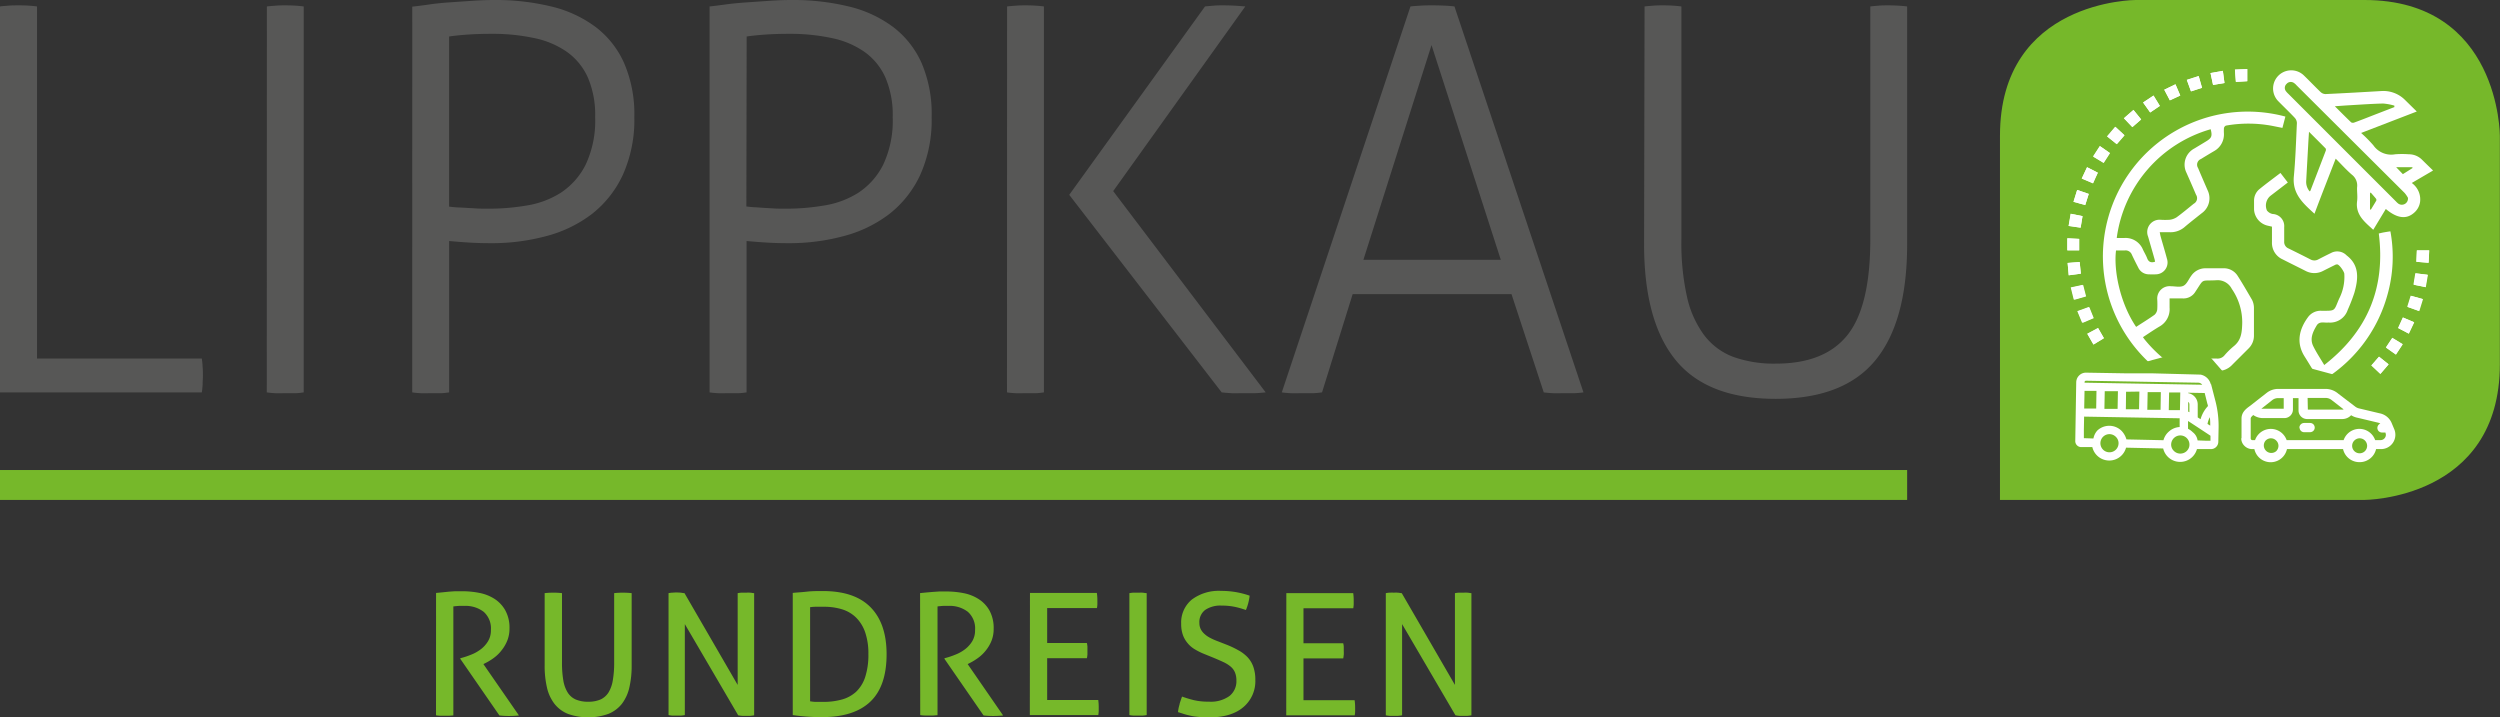 <svg xmlns="http://www.w3.org/2000/svg" viewBox="0 0 523.27 150.15"><rect x="0" y="0" width="523.27" height="150.15" fill="#333333" stroke="none"/><defs><style>.cls-1{fill:#575756;}.cls-2{fill:#76b82a;}.cls-3{fill:#fff;}</style></defs><g id="Ebene_2" data-name="Ebene 2"><g id="Ebene_1-2" data-name="Ebene 1"><path class="cls-1" d="M344.12,51.12q0,16.18,6.63,24.27t20.9,8.09q14.27,0,20.9-8.09t6.63-24.27V1.35c-.53-.07-1.17-.13-1.91-.17s-1.43-.06-2-.06-1.35,0-2,.06-1.27.1-1.8.17V50.11q0,14-4.77,20t-15,6a25.27,25.27,0,0,1-8.88-1.4,13.7,13.7,0,0,1-6.12-4.55,21.15,21.15,0,0,1-3.59-8,51.53,51.53,0,0,1-1.18-12V1.35c-.53-.07-1.13-.13-1.8-.17s-1.35-.06-2-.06-1.28,0-2,.06-1.38.1-1.91.17Zm-58.75,3.26L299.63,9.44l14.5,44.94ZM268.29,82.13c.45.07,1.07.13,1.85.17s1.56,0,2.3,0,1.41,0,2.2,0,1.47-.1,2.07-.17l6.41-20.56h33.25l6.75,20.56c.52.07,1.16.13,1.91.17s1.46,0,2.13,0,1.53,0,2.36,0a19.16,19.16,0,0,0,1.91-.17l-27-80.78c-.52-.07-1.21-.13-2.07-.17s-1.71-.06-2.53-.06-1.57,0-2.47.06-1.61.1-2.14.17Zm-12.58,0c.67.07,1.36.13,2.07.17s1.41,0,2.08,0c.83,0,1.67,0,2.53,0s1.7-.1,2.53-.17L233,40,260.65,1.35c-.82-.07-1.61-.13-2.36-.17s-1.54-.06-2.36-.06c-.6,0-1.22,0-1.85.06s-1.26.1-1.86.17L223.8,40.78Zm-44.94,0c.44.07,1,.13,1.74.17s1.44,0,2.19,0,1.35,0,2,0,1.27-.1,1.8-.17V1.35c-.53-.07-1.13-.13-1.8-.17s-1.35-.06-2-.06-1.28,0-2,.06-1.39.1-1.91.17Zm-62.25,0c.45.07,1,.13,1.75.17s1.44,0,2.19,0,1.35,0,2,0,1.27-.1,1.8-.17V50.45q2.46.22,4.38.33c1.27.08,2.77.12,4.49.12a43.68,43.68,0,0,0,11.41-1.47,26.92,26.92,0,0,0,9.55-4.6,22.22,22.22,0,0,0,6.51-8.2A28,28,0,0,0,195,24.49,26.89,26.89,0,0,0,192.9,13.2a19.35,19.35,0,0,0-6-7.58,25.38,25.38,0,0,0-9.27-4.27A49.5,49.5,0,0,0,165.6,0c-1.35,0-2.86.06-4.55.17l-4.94.34q-2.42.17-4.44.45c-1.35.18-2.4.32-3.15.39Zm7.76-74.49c1-.15,2.21-.28,3.71-.39s3.22-.17,5.16-.17a41.47,41.47,0,0,1,9,.9A18.35,18.35,0,0,1,181,10.9a13.17,13.17,0,0,1,4.33,5.34,19.8,19.8,0,0,1,1.52,8.25,21.56,21.56,0,0,1-2,10,15.11,15.11,0,0,1-5.17,5.84A18.84,18.84,0,0,1,172.57,43a47.15,47.15,0,0,1-8,.68c-1.12,0-2,0-2.75-.06l-1.91-.11-1.69-.12c-.56,0-1.22-.09-2-.17Zm-70,74.49c.44.07,1,.13,1.74.17s1.44,0,2.19,0,1.35,0,2,0,1.27-.1,1.8-.17V50.45q2.46.22,4.38.33c1.27.08,2.77.12,4.49.12a43.68,43.68,0,0,0,11.41-1.47,26.92,26.92,0,0,0,9.55-4.6,22.22,22.22,0,0,0,6.51-8.2,28,28,0,0,0,2.42-12.14,26.89,26.89,0,0,0-2.14-11.29,19.35,19.35,0,0,0-6-7.58,25.38,25.38,0,0,0-9.27-4.27,49.5,49.5,0,0,0-12-1.35C102,0,100.5.06,98.81.17L93.87.51Q91.46.68,89.43,1c-1.35.18-2.4.32-3.14.39ZM94,7.64c1-.15,2.21-.28,3.71-.39s3.21-.17,5.16-.17a41.47,41.47,0,0,1,9,.9,18.35,18.35,0,0,1,6.85,2.92,13.17,13.17,0,0,1,4.33,5.34,19.8,19.8,0,0,1,1.52,8.25,21.56,21.56,0,0,1-2,10,15.11,15.11,0,0,1-5.17,5.84A18.84,18.84,0,0,1,110.33,43a47.06,47.06,0,0,1-8,.68c-1.12,0-2,0-2.75-.06l-1.91-.11L96,43.42c-.56,0-1.22-.09-2-.17ZM55.84,82.13c.45.07,1,.13,1.74.17s1.44,0,2.19,0,1.35,0,2,0,1.27-.1,1.8-.17V1.35c-.53-.07-1.12-.13-1.8-.17s-1.35-.06-2-.06-1.27,0-2,.06-1.39.1-1.91.17ZM0,82.13H42.24a15,15,0,0,0,.17-1.63c0-.64.06-1.25.06-1.85s0-1.15-.06-1.86a15.48,15.48,0,0,0-.17-1.74H7.75V1.35C7.23,1.28,6.63,1.22,6,1.18s-1.35-.06-2-.06-1.48,0-2.19.06S.45,1.28,0,1.35Z"/><rect class="cls-2" y="98.38" width="399.18" height="6.26"/><path class="cls-2" d="M290.06,149.72a5.73,5.73,0,0,0,.8.11c.3,0,.6,0,.91,0s.57,0,.87,0a6.94,6.94,0,0,0,.83-.11V130.63l11.17,19.09a6.85,6.85,0,0,0,.84.11c.29,0,.57,0,.83,0s.54,0,.84,0a6.94,6.94,0,0,0,.83-.11V124.15c-.26,0-.53-.08-.81-.1a7.88,7.88,0,0,0-.82,0c-.31,0-.62,0-.93,0s-.6.06-.89.1v19.21L293.4,124.15c-.26,0-.54-.08-.83-.1a8.39,8.39,0,0,0-.84,0,8.07,8.07,0,0,0-.83,0c-.3,0-.58.06-.84.1Zm-20.84,0h14.33a4.41,4.41,0,0,0,.09-.78c0-.28,0-.56,0-.82a10.6,10.6,0,0,0-.11-1.56h-10.7v-8.75h8.32c.05-.24.08-.5.11-.78s0-.56,0-.82,0-.53,0-.8-.06-.53-.11-.77h-8.32v-7.32h10.42q.06-.36.09-.78c0-.29,0-.56,0-.82a10.91,10.91,0,0,0-.1-1.57h-14Zm-22.33-2.27a7.2,7.2,0,0,0-.32,1.6l1.45.46c.48.14,1,.26,1.48.36s1.06.16,1.65.21,1.26.07,2,.07c3,0,5.39-.7,7.07-2.12a7.11,7.11,0,0,0,2.53-5.77,8,8,0,0,0-.41-2.67,5.66,5.66,0,0,0-1.19-2,7.76,7.76,0,0,0-1.89-1.45,19.85,19.85,0,0,0-2.52-1.2l-2-.78a12.4,12.4,0,0,1-1.43-.64,5.35,5.35,0,0,1-1.17-.8,3.49,3.49,0,0,1-.8-1,2.89,2.89,0,0,1-.3-1.33,3.17,3.17,0,0,1,1.21-2.72,5.6,5.6,0,0,1,3.45-.91,13.08,13.08,0,0,1,2.86.28,18.91,18.91,0,0,1,2.22.64,10.83,10.83,0,0,0,.78-3,17.7,17.7,0,0,0-5.94-1,9.41,9.41,0,0,0-6.18,1.83,6.23,6.23,0,0,0-2.21,5.07,6.79,6.79,0,0,0,.36,2.33,5.5,5.5,0,0,0,1,1.72,5.58,5.58,0,0,0,1.47,1.26,13.88,13.88,0,0,0,1.89.95l2,.81c.81.34,1.51.64,2.12.93a6.74,6.74,0,0,1,1.51.94,3.24,3.24,0,0,1,.91,1.23,4.34,4.34,0,0,1,.3,1.7,3.94,3.94,0,0,1-1.44,3.22,6.69,6.69,0,0,1-4.36,1.19,12.83,12.83,0,0,1-3.13-.32,25,25,0,0,1-2.45-.74c-.19.52-.37,1.05-.53,1.6m-10.49,2.27a6.87,6.87,0,0,0,.87.11c.32,0,.63,0,.94,0s.64,0,.94,0a8,8,0,0,0,.87-.11V124.15c-.28,0-.58-.08-.89-.1s-.61,0-.92,0-.62,0-.93,0-.6.06-.88.1Zm-20.84,0h14.33a7.67,7.67,0,0,0,.09-.78c0-.28,0-.56,0-.82a10.67,10.67,0,0,0-.1-1.56H219.18v-8.75h8.32a5.86,5.86,0,0,0,.11-.78c0-.29,0-.56,0-.82s0-.53,0-.8a5.94,5.94,0,0,0-.11-.77h-8.32v-7.32H229.6a4.64,4.64,0,0,0,.09-.78c0-.29,0-.56,0-.82a10.84,10.84,0,0,0-.11-1.57h-14Zm-22.94,0a6.37,6.37,0,0,0,.92.09l.93,0c.28,0,.58,0,.9,0l.87-.07V126.93c.43-.05.82-.09,1.16-.11s.72,0,1.12,0a6.2,6.2,0,0,1,4.07,1.24,4.64,4.64,0,0,1,1.51,3.81,4.43,4.43,0,0,1-.6,2.36,6.18,6.18,0,0,1-1.51,1.67,8.22,8.22,0,0,1-2,1.12,16.56,16.56,0,0,1-2,.68l-.29.07v.14l8.18,11.84a17.65,17.65,0,0,0,1.92.11,20,20,0,0,0,2.17-.11L202.54,139l.43-.22a12.31,12.31,0,0,0,1.76-1.08,8.14,8.14,0,0,0,1.61-1.55,8.06,8.06,0,0,0,1.18-2,6.63,6.63,0,0,0,.46-2.53,7.58,7.58,0,0,0-.87-3.82,6.77,6.77,0,0,0-2.26-2.4,9,9,0,0,0-3.16-1.25,18.93,18.93,0,0,0-3.6-.35c-.54,0-1,0-1.49,0l-1.3.09L194,124l-1.42.14Zm-23.05-22.58A9.4,9.4,0,0,1,171,127c.53,0,1,0,1.47,0a12.77,12.77,0,0,1,3.77.53,7.26,7.26,0,0,1,2.94,1.73,8,8,0,0,1,1.9,3.07,13.61,13.61,0,0,1,.68,4.56,14.9,14.9,0,0,1-.68,4.85,7.38,7.38,0,0,1-1.92,3.08,7.27,7.27,0,0,1-3,1.61,14.27,14.27,0,0,1-3.82.48c-.55,0-1.07,0-1.55,0s-.9-.08-1.23-.12Zm-3.63,22.58c.79.12,1.72.22,2.81.31s2.2.12,3.31.12q6.72,0,10.12-3.24t3.4-9.92q0-6.41-3.33-9.81c-2.22-2.28-5.56-3.42-10.05-3.42-1.09,0-2.2,0-3.34.13s-2.11.17-2.92.26Zm-26,0a5.52,5.52,0,0,0,.8.11c.29,0,.6,0,.91,0s.57,0,.87,0a6.94,6.94,0,0,0,.83-.11V130.63l11.17,19.09a6.85,6.85,0,0,0,.84.11c.29,0,.57,0,.83,0s.54,0,.84,0a6.94,6.94,0,0,0,.83-.11V124.15c-.26,0-.53-.08-.82-.1a7.57,7.57,0,0,0-.81,0c-.31,0-.62,0-.93,0s-.6.06-.89.1v19.21l-11.13-19.21c-.26,0-.54-.08-.83-.1a8.84,8.84,0,0,0-1.68,0c-.29,0-.57.06-.83.1ZM114,139.3a20,20,0,0,0,.48,4.59,8.7,8.7,0,0,0,1.57,3.42,6.83,6.83,0,0,0,2.82,2.11,12.65,12.65,0,0,0,8.47,0,6.92,6.92,0,0,0,2.83-2.11,8.84,8.84,0,0,0,1.56-3.42,20,20,0,0,0,.48-4.59V124.15a16.79,16.79,0,0,0-3.66,0v14.51a21.32,21.32,0,0,1-.29,3.77,7,7,0,0,1-.92,2.55,3.93,3.93,0,0,1-1.67,1.44,6.44,6.44,0,0,1-2.56.46,6.54,6.54,0,0,1-2.58-.46,3.81,3.81,0,0,1-1.69-1.44,6.86,6.86,0,0,1-.93-2.55,21.42,21.42,0,0,1-.28-3.77V124.15a14.13,14.13,0,0,0-1.78-.1,15.3,15.3,0,0,0-1.85.1ZM91.26,149.72a6.52,6.52,0,0,0,.93.09l.92,0c.29,0,.59,0,.91,0l.87-.07V126.93c.43-.05.81-.09,1.16-.11s.71,0,1.12,0a6.22,6.22,0,0,1,4.07,1.24,4.64,4.64,0,0,1,1.51,3.81,4.34,4.34,0,0,1-.61,2.36,6,6,0,0,1-1.51,1.67,8.16,8.16,0,0,1-2,1.12,16.68,16.68,0,0,1-2,.68l-.28.07v.14l8.18,11.84a17.65,17.65,0,0,0,1.92.11,20.13,20.13,0,0,0,2.17-.11L101.18,139l.43-.22a11.78,11.78,0,0,0,1.76-1.08A7.93,7.93,0,0,0,105,136.1a8,8,0,0,0,1.17-2,6.63,6.63,0,0,0,.47-2.53,7.47,7.47,0,0,0-.88-3.82,6.84,6.84,0,0,0-2.25-2.4,9.07,9.07,0,0,0-3.17-1.25,18.75,18.75,0,0,0-3.59-.35c-.55,0-1,0-1.49,0l-1.3.09-1.26.13-1.43.14Z"/><path class="cls-2" d="M447,0s-28.39,0-28.39,28.4v76.24h76.24s28.39,0,28.39-28.4V28.4S523.27,0,494.88,0Z"/><path class="cls-3" d="M435.19,52.4V50l-2.48-.13V52.4Zm9.53,27.69,1.57-1.68-1.61-1.86-1.81,1.72c.64.64,1.22,1.21,1.85,1.82m-6.54-8,2.18-1.33c-.42-.74-.81-1.41-1.22-2.12l-2.25,1.2c.46.78.86,1.49,1.29,2.25m11.87-48.57,2-1.36L450.75,20l-2.18,1.44,1.48,2.09M496.36,76.5l1.86,1.75,1.72-2-2-1.6-1.6,1.83m-54.69-3.71-2.09,1.48,1.6,2.08,1.95-1.63-1.46-1.93m61.26-.74-2.19-1.33-1.33,2,2.08,1.47,1.44-2.19M455.34,17.64,453,18.78,454.17,21,456.35,20l-1-2.33M439.1,36.17,436.82,35c-.4.85-.75,1.59-1.11,2.37l2.35,1c.36-.76.68-1.45,1-2.2m41.67,52.71,2.5-.8-.88-2.4-2.3.74c.22.81.43,1.57.68,2.46M433,57.62l2.54-.34c-.09-.85-.16-1.6-.25-2.44l-2.52.2c.08.86.15,1.66.23,2.58m19.21,25-1.32,2.19,2.28,1.27c.42-.8.79-1.52,1.17-2.26l-2.13-1.2m36.72,0,1.33,2.18,2.17-1.46-1.47-2.07-2,1.35m7.51-2.54-1.74-1.87-1.83,1.63,1.61,2,2-1.72m11.23-20c.15-.9.29-1.7.44-2.59l-2.54-.31c-.14.87-.26,1.61-.39,2.38l2.49.52m-69.51,6.44-.91-2.26-2.4.87,1,2.41,2.34-1m68.12-1.46.78-2.5-2.46-.68-.72,2.32,2.4.86m-72.2-2.37c.89-.26,1.66-.49,2.46-.71-.21-.84-.41-1.59-.61-2.37l-2.48.54c.22.87.41,1.65.63,2.54m16.14,18.59-1.95-1.47-1.6,2,2.08,1.57,1.47-2.08m36.63,2.46-2.2,1.06c.36.81.68,1.55,1,2.33L488,86l-1.18-2.26m-31.37,3.41,2.44,1c.3-.83.56-1.59.85-2.4l-2.27-.89c-.35.81-.66,1.53-1,2.34m3.13-68.06,2.31-.75-.7-2.45-2.48.8.87,2.4m-15.81,7.45-1.7,2,2,1.6,1.6-1.85-1.87-1.74m-3.26,4-1.42,2.2,2.18,1.32c.46-.72.89-1.37,1.32-2.05l-2.08-1.47m28.64,57.05-2.41-.2c-.12.89-.23,1.67-.35,2.51l2.62.24c.05-.89.09-1.67.14-2.55m36-17.8,1.12-2.37-2.34-1-1,2.21,2.25,1.18M446.54,23l-2,1.74,1.76,1.85L448.16,25c-.55-.66-1.06-1.29-1.62-2m31.22,64-2.4.41c.13.86.24,1.68.36,2.53l2.57-.45c-.19-.87-.36-1.66-.53-2.49M437.19,40.59l-2.42-.83L434,42.24l2.45.68.74-2.33m28.07-25.76-2.58.46c.18.87.35,1.65.53,2.49l2.39-.41c-.11-.84-.22-1.64-.34-2.54M433.4,44.74c-.16.89-.29,1.71-.44,2.56l2.53.35c.14-.82.26-1.57.4-2.41l-2.49-.5M462.88,89.5c.17-.89.33-1.68.49-2.51L461,86.44l-.66,2.45,2.54.61m4.91-74.93c.07.89.14,1.7.2,2.57l2.38-.15V14.45l-2.58.12M508.32,55c.05-.91.09-1.74.13-2.59h-2.58c0,.83-.07,1.61-.1,2.39l2.55.2m-35.15,35.2c-.07-.89-.13-1.7-.2-2.58l-2.38.14v2.44Z"/><path class="cls-3" d="M496.18,40.31l-.12.16v3.38l.2,0c.37-.62.76-1.24,1.12-1.87a.46.46,0,0,0-.06-.39c-.37-.45-.76-.89-1.14-1.33M501.54,35l1.4,1.45,2-1.26c0-.06,0-.13,0-.19ZM483.29,27.6c-.07,1.13-.13,2-.18,3-.13,2.41-.27,4.81-.4,7.22a3.06,3.06,0,0,0,.72,2.24c.08-.07.14-.09.15-.13,1.07-2.78,2.14-5.55,3.2-8.33a.62.62,0,0,0,0-.52c-1.09-1.11-2.2-2.21-3.45-3.46m17.83-5.15v-.36a11.43,11.43,0,0,0-2.35-.44c-2.23.05-4.47.21-6.7.34-1.08.06-2.15.14-3.41.23,1.24,1.23,2.32,2.33,3.43,3.38a.83.83,0,0,0,.71,0c1.4-.51,2.79-1.06,4.17-1.6l4.14-1.6M504,41.39a6.23,6.23,0,0,0-.69-1Q492,29.13,480.66,17.83a2.65,2.65,0,0,0-.5-.45,1.15,1.15,0,0,0-1.56.18,1.13,1.13,0,0,0-.11,1.56,3.64,3.64,0,0,0,.46.5Q490.22,30.9,501.5,42.17a3.29,3.29,0,0,0,.56.5A1.29,1.29,0,0,0,504,41.39m5.25-5.69-4.45,2.6a4.22,4.22,0,0,1,1.75,3.9,3.65,3.65,0,0,1-1.18,2.26c-1.63,1.51-3.61,1.29-6-.72l-2.63,4.36c-1.79-1.65-3.76-3.13-3.38-6,.13-1-.05-2,0-2.91a2.85,2.85,0,0,0-1.06-2.6c-1.17-1-2.23-2.19-3.42-3.38-1.5,3.88-3,7.67-4.44,11.53-2.35-2.15-4.67-4.14-4.32-7.81s.46-7.45.64-11.18a1.7,1.7,0,0,0-.44-1.08c-1.11-1.18-2.29-2.3-3.42-3.45a3.8,3.8,0,1,1,5.35-5.4c1.18,1.14,2.31,2.34,3.5,3.47a1.53,1.53,0,0,0,1,.4c3.87-.18,7.75-.4,11.63-.63a6.41,6.41,0,0,1,5,1.85l2.47,2.43-11.65,4.49a28.24,28.24,0,0,1,2.56,2.58,4.55,4.55,0,0,0,4.58,1.88,19.09,19.09,0,0,1,2.83,0,3.91,3.91,0,0,1,2.82,1.18c.7.7,1.42,1.39,2.13,2.08Z"/><path class="cls-3" d="M443.12,49.81h1.55a3.94,3.94,0,0,1,3.86,2.42c.28.61.65,1.19.88,1.81.31.83.86,1,1.66.74a4.35,4.35,0,0,0-.1-.52c-.44-1.57-.9-3.14-1.35-4.72A2.58,2.58,0,0,1,452.25,46a14.57,14.57,0,0,0,1.87,0,3.47,3.47,0,0,0,1.48-.53c1.22-.89,2.38-1.87,3.57-2.83a1.31,1.31,0,0,0,.48-1.88c-.65-1.53-1.32-3.06-2-4.59a3.82,3.82,0,0,1,1.63-5.08l2.43-1.47c1.21-.72,1.38-1.14,1-2.57a27.45,27.45,0,0,0-19.66,22.75m5.46,20.74c.17.23.29.41.43.58a28.33,28.33,0,0,0,5.85,5.4c1.48,1,1.52,1.08,3,0a6.61,6.61,0,0,1,4.86-1.47c.45,0,.9,0,1.35,0a1.85,1.85,0,0,0,1.58-.65,16.22,16.22,0,0,1,1.91-1.89c1.4-1.1,1.72-2.47,1.8-4.22a12.32,12.32,0,0,0-2.16-7.83,3.32,3.32,0,0,0-3.28-1.8c-3.29.17-2.45-.44-4.31,2.35a2.9,2.9,0,0,1-2.74,1.45c-.88,0-1.77,0-2.69,0,0,.72,0,1.32,0,1.91a4.16,4.16,0,0,1-2.16,4c-1.15.68-2.25,1.44-3.41,2.2m37.91,5.86c9.12-7.08,12.89-16.19,11.45-27.56.36-.08.76-.18,1.16-.25s.78-.13,1.27-.2a29.32,29.32,0,0,1-.64,13.37A30.32,30.32,0,1,1,478.35,24.4l-.62,2.37-2.1-.42a26.91,26.91,0,0,0-9.72-.06.73.73,0,0,0-.42.52,9.45,9.45,0,0,0,0,1.19,4,4,0,0,1-2,3.59c-.94.55-1.88,1.12-2.81,1.69a1.28,1.28,0,0,0-.61,1.88c.65,1.56,1.33,3.11,2,4.66a3.83,3.83,0,0,1-1.22,4.8c-1.17.93-2.35,1.85-3.49,2.81A4.53,4.53,0,0,1,454,48.6c-.62,0-1.24,0-1.95,0,.07.34.11.62.19.9.44,1.57.92,3.14,1.34,4.72a2.48,2.48,0,0,1-2.3,3.2,14.83,14.83,0,0,1-1.49,0A2.44,2.44,0,0,1,447.55,56c-.46-.89-.91-1.78-1.33-2.68a1.4,1.4,0,0,0-1.47-.9c-.62,0-1.24,0-1.85,0-.52,4.26.87,11.08,4.21,16,1.29-.84,2.6-1.64,3.85-2.53a1.79,1.79,0,0,0,.57-1.13,18.22,18.22,0,0,0,0-2.09,2.58,2.58,0,0,1,2.83-2.76c.89,0,1.93.27,2.65-.09s1.08-1.35,1.61-2.06a3.62,3.62,0,0,1,3-1.61c1.24,0,2.49,0,3.74,0a3.41,3.41,0,0,1,3,1.59c1.05,1.63,2,3.3,3,5a3.82,3.82,0,0,1,.41,1.71c0,1.92,0,3.84,0,5.75a3.73,3.73,0,0,1-1.09,2.7c-1.19,1.2-2.4,2.39-3.6,3.6a4,4,0,0,1-2.9,1.14,15.1,15.1,0,0,1-2,0,3.81,3.81,0,0,0-3.08,1.2c7.1,3.64,17.69,3.47,25.15-1.18-.62-1-1.22-2-1.85-3-1.88-2.94-1.14-5.81.71-8.31a3.26,3.26,0,0,1,2.81-1.3c3,0,2.54.11,3.68-2.53a10,10,0,0,0,1.08-5.25c-.06-.46-1-1.85-1.46-1.93a1,1,0,0,0-.55.15q-1.2.59-2.4,1.2a3.92,3.92,0,0,1-3.72,0c-1.6-.81-3.21-1.6-4.8-2.41a3.77,3.77,0,0,1-2.21-3.6c0-1.07,0-2.14,0-3.24l-.87-.2a3.68,3.68,0,0,1-2.88-3.39c0-.62,0-1.25,0-1.87a3.12,3.12,0,0,1,1.1-2.37c1.42-1.16,2.91-2.25,4.43-3.41l1.54,2L475.21,41a2.63,2.63,0,0,0-.72,3.06,2,2,0,0,0,1.19.73,2.53,2.53,0,0,1,2.42,2.76c0,1,0,2,0,3A1.46,1.46,0,0,0,479,52q2.31,1.13,4.6,2.3a1.66,1.66,0,0,0,1.63,0c.88-.46,1.77-.91,2.66-1.34a2.73,2.73,0,0,1,3.28.5c2.79,2.12,2.41,5.06,1.61,7.85a36.47,36.47,0,0,1-1.38,3.54,3.87,3.87,0,0,1-4,2.66h-.07c-.85.1-1.87-.35-2.45.65-.79,1.33-1.46,2.75-.7,4.29.64,1.31,1.46,2.53,2.29,3.93"/><path class="cls-3" d="M473.17,90.19h-2.58V87.75l2.38-.14c.07.88.13,1.69.2,2.58"/><path class="cls-3" d="M508.32,55l-2.55-.21c0-.77.07-1.55.1-2.38h2.58c0,.85-.08,1.68-.13,2.59"/><path class="cls-3" d="M467.79,14.57l2.58-.12V17l-2.38.15c-.06-.87-.13-1.68-.2-2.57"/><path class="cls-3" d="M462.88,89.5l-2.54-.61.66-2.45,2.37.55c-.16.83-.32,1.62-.49,2.51"/><path class="cls-3" d="M433.4,44.74l2.49.5c-.14.84-.26,1.59-.4,2.41L433,47.3c.15-.85.28-1.67.44-2.56"/><path class="cls-3" d="M465.26,14.83c.12.9.23,1.7.34,2.54l-2.39.41c-.18-.84-.35-1.62-.53-2.49l2.58-.46"/><path class="cls-3" d="M437.19,40.59l-.74,2.33L434,42.24l.77-2.48,2.42.83"/><path class="cls-3" d="M477.76,87c.18.83.34,1.62.53,2.49l-2.57.45c-.12-.86-.23-1.67-.36-2.53l2.4-.41"/><path class="cls-3" d="M446.54,23c.56.69,1.07,1.32,1.62,2l-1.83,1.61-1.76-1.85,2-1.74"/><path class="cls-3" d="M504.18,69.82l-2.25-1.18,1-2.21,2.34,1-1.12,2.37"/><path class="cls-3" d="M468.15,87.62c0,.87-.09,1.66-.14,2.55l-2.62-.24c.12-.84.23-1.62.35-2.52l2.41.21"/><path class="cls-3" d="M439.51,30.57,441.59,32c-.43.68-.86,1.33-1.32,2.05l-2.18-1.32,1.42-2.2"/><path class="cls-3" d="M442.77,26.55l1.87,1.74L443,30.14l-2-1.6,1.7-2"/><path class="cls-3" d="M458.58,19.1l-.87-2.4,2.48-.8.7,2.45-2.31.75"/><path class="cls-3" d="M455.45,87.16c.36-.81.67-1.53,1-2.34l2.27.89c-.29.81-.55,1.57-.85,2.4l-2.44-1"/><path class="cls-3" d="M486.82,83.75,488,86l-2.35,1.13c-.35-.78-.67-1.52-1-2.33l2.2-1.06"/><path class="cls-3" d="M450.19,81.29l-1.47,2.08-2.08-1.57,1.6-2,1.95,1.47"/><path class="cls-3" d="M434.05,62.7c-.22-.89-.41-1.67-.63-2.54l2.48-.54c.2.78.4,1.53.61,2.37l-2.46.71"/><path class="cls-3" d="M506.25,65.07l-2.4-.86.72-2.32,2.45.68c-.25.84-.5,1.63-.77,2.5"/><path class="cls-3" d="M438.13,66.53l-2.34,1-1-2.41,2.4-.87.91,2.26"/><path class="cls-3" d="M507.64,60.09l-2.49-.52c.13-.77.25-1.51.39-2.38l2.54.31c-.15.89-.29,1.69-.44,2.59"/><path class="cls-3" d="M496.41,80.05l-2,1.72-1.61-2,1.83-1.63,1.74,1.87"/><path class="cls-3" d="M488.9,82.58l2-1.34,1.47,2.07-2.17,1.46-1.33-2.19"/><path class="cls-3" d="M452.18,82.59l2.13,1.19c-.38.75-.75,1.47-1.17,2.27l-2.28-1.27,1.32-2.19"/><path class="cls-3" d="M433,57.62c-.08-.92-.15-1.72-.23-2.58l2.52-.2c.09.84.16,1.59.25,2.44l-2.54.34"/><path class="cls-3" d="M480.77,88.88c-.25-.89-.46-1.65-.68-2.46l2.3-.74.88,2.4-2.5.8"/><path class="cls-3" d="M439.1,36.17c-.36.75-.68,1.44-1,2.2l-2.35-1c.36-.78.71-1.52,1.11-2.37l2.28,1.17"/><path class="cls-3" d="M455.34,17.64c.36.82.67,1.54,1,2.34L454.17,21,453,18.78l2.36-1.14"/><path class="cls-3" d="M502.93,72.05l-1.44,2.19-2.08-1.47,1.33-2,2.19,1.33"/><path class="cls-3" d="M441.67,72.79l1.47,1.93-2,1.63-1.6-2.08,2.09-1.48"/><path class="cls-3" d="M496.36,76.5l1.6-1.83,2,1.6-1.72,2-1.86-1.75"/><path class="cls-3" d="M450.06,23.56l-1.49-2.09L450.75,20l1.34,2.17-2,1.36"/><path class="cls-3" d="M438.18,72.13c-.43-.76-.83-1.46-1.29-2.25l2.25-1.2c.41.71.8,1.38,1.22,2.12l-2.18,1.33"/><path class="cls-3" d="M444.72,80.09l-1.85-1.81,1.81-1.73,1.61,1.86-1.57,1.68"/><path class="cls-3" d="M435.19,52.4h-2.48V49.88l2.48.13Z"/><path class="cls-2" d="M428.46,86.07l2.47-10.17,7.9-3,4.94-.81,1.48,1.8L448.12,76l6.62-1.78,1.28.1,3,.09,3.66.4,3.11,3.56a28.87,28.87,0,0,0,3.7.36h8.4c1,0,4.94-1.85,4.94-1.85l7.41,2,3-3,4.17,5,5.71,5.2-1.39,8.59-25.77,3.72H443.77l-13.33-2.14Z"/><path class="cls-3" d="M460.11,80.1l-11.86-.2h0l-2.43-.05h0l-9.19-.16a.32.32,0,0,0-.23.09.31.31,0,0,0-.09.22v.1l24.63.43a1.05,1.05,0,0,0-.82-.43m1.34,2.16L458,82.2v.09A2.4,2.4,0,0,1,460,84.68l0,2.69.6.37A6.57,6.57,0,0,1,462.14,85c0-.19-.09-.38-.14-.57Zm1.07,5.07a5.16,5.16,0,0,0-.48,1.4l.57.36c0-.59,0-1.17-.09-1.76M458,86.15l.26.13,0-1.63a.69.69,0,0,0-.25-.54Zm-1.65-4-2.34,0-.07,3.69,2.34,0Zm-4.13,3.62.06-3.69-2.76,0-.07,3.7Zm5.75,2.35,0,1.63a3.75,3.75,0,0,1,1,.72,2.63,2.63,0,0,1,1,1.71l1.79.07-1.81,0,1.87,0,.85,0V91.2s-3.83-2.53-4.66-3.06m-1.57,3a1.93,1.93,0,0,0-2,1.87,1.83,1.83,0,0,0,.54,1.34,1.89,1.89,0,0,0,1.35.59h0a1.91,1.91,0,0,0,1.36-.53,2,2,0,0,0,.47-.71,1.88,1.88,0,0,0,.11-.62,1.91,1.91,0,0,0-1.88-1.94m-3.56,1a3.61,3.61,0,0,1,1.08-1.76h0a3.67,3.67,0,0,1,2.31-1l0-1.83-20-.35-.05,2.82h0v1.69l2,.07a3.45,3.45,0,0,1,.82-1.67,3.65,3.65,0,0,1,5.09.09h0a4.29,4.29,0,0,1,1,1.77Zm-11.28-1.27a1.9,1.9,0,1,0,1.88,1.93,1.83,1.83,0,0,0-.54-1.34,1.89,1.89,0,0,0-1.34-.59m-5.31-5.36,2.51,0,.06-3.7-2.5,0Zm8.72.15,2.76,0,.07-3.7L445,82Zm-4.49-.08,2.76,0,.07-3.7-2.76,0Zm22.33-5.15.91,3.52a20.89,20.89,0,0,1,.66,5.56l-.06,3A1.54,1.54,0,0,1,462.69,94l-2.85,0a3.65,3.65,0,0,1-7.07-.13L445,93.7a3.64,3.64,0,0,1-7.06-.12l-2.35,0a1.25,1.25,0,0,1-1.22-1.26L434.57,80a2.28,2.28,0,0,1,.13-.68,2.06,2.06,0,0,1,.5-.75,2,2,0,0,1,1.45-.57l8.2.14h0l.79,0h.19l1.68,0h0l2.9,0h0l10.18.27a2.73,2.73,0,0,1,2.14,2"/><path class="cls-3" d="M471.42,92.12H472a3.5,3.5,0,0,1,6.61,0H481v0h7.45v0h2.09a3.49,3.49,0,0,1,6.6,0h1.15a1.11,1.11,0,0,0,.91-.51,1.06,1.06,0,0,0,.1-1l0-.08h-.74a1,1,0,0,1-.68-.28,1,1,0,0,1-.28-.69,1,1,0,0,1,.62-.9,1.78,1.78,0,0,0-.57-.22l-4.2-1a3.88,3.88,0,0,1-1.34-.53,2.54,2.54,0,0,1-1.85.8h-7.36a1.8,1.8,0,0,1-1.8-1.79V83.33h-1.17v2.39a1.79,1.79,0,0,1-1.79,1.79h-4.51a3.49,3.49,0,0,1-2-.64c-.42.36-.54.53-.54.76v4.12a.38.38,0,0,0,.39.38m1.84-6.58a1.84,1.84,0,0,0,.33,0H478V83.33h-1.18a1.94,1.94,0,0,0-1.21.41Zm9.73.19h7.23a.58.58,0,0,0,.26-.06l-2.58-2a2,2,0,0,0-1.19-.39H483Zm10.92,6a1.56,1.56,0,0,0-.74.15,1.66,1.66,0,0,0-.42.29,1.58,1.58,0,0,0-.49,1.13,1.57,1.57,0,0,0,1.57,1.57h0a1.57,1.57,0,0,0,1.57-1.57,1.59,1.59,0,0,0-1.49-1.57m-17.54.47a1.55,1.55,0,0,0-1.1-.47,1.49,1.49,0,0,0-.66.15,1.69,1.69,0,0,0-.45.32,1.57,1.57,0,0,0,2.22,2.21,1.59,1.59,0,0,0,.46-1.11,1.55,1.55,0,0,0-.47-1.1m-7.26-.43V87.62c0-1.29.85-2,1.75-2.64l3.53-2.76a3.91,3.91,0,0,1,2.39-.82h10a4.14,4.14,0,0,1,2.58,1L493,85.13a2.08,2.08,0,0,0,.88.38l4.2,1a3.43,3.43,0,0,1,2.5,2l.54,1.29a3,3,0,0,1-2.79,4.2h-1a3.5,3.5,0,0,1-1.92,2.39,3.39,3.39,0,0,1-1.49.34A3.5,3.5,0,0,1,490.42,94H478.68a3.49,3.49,0,0,1-6.82,0h-.44a2.3,2.3,0,0,1-1.64-.68,2.2,2.2,0,0,1-.67-1.62"/><path class="cls-3" d="M481.28,89.53a1,1,0,0,1,1-1h1.25a1,1,0,0,1,.68.28,1,1,0,0,1,.28.68.94.94,0,0,1-.55.87.92.92,0,0,1-.41.1h-1.24a.91.91,0,0,1-.69-.28,1,1,0,0,1-.28-.68"/></g></g></svg>